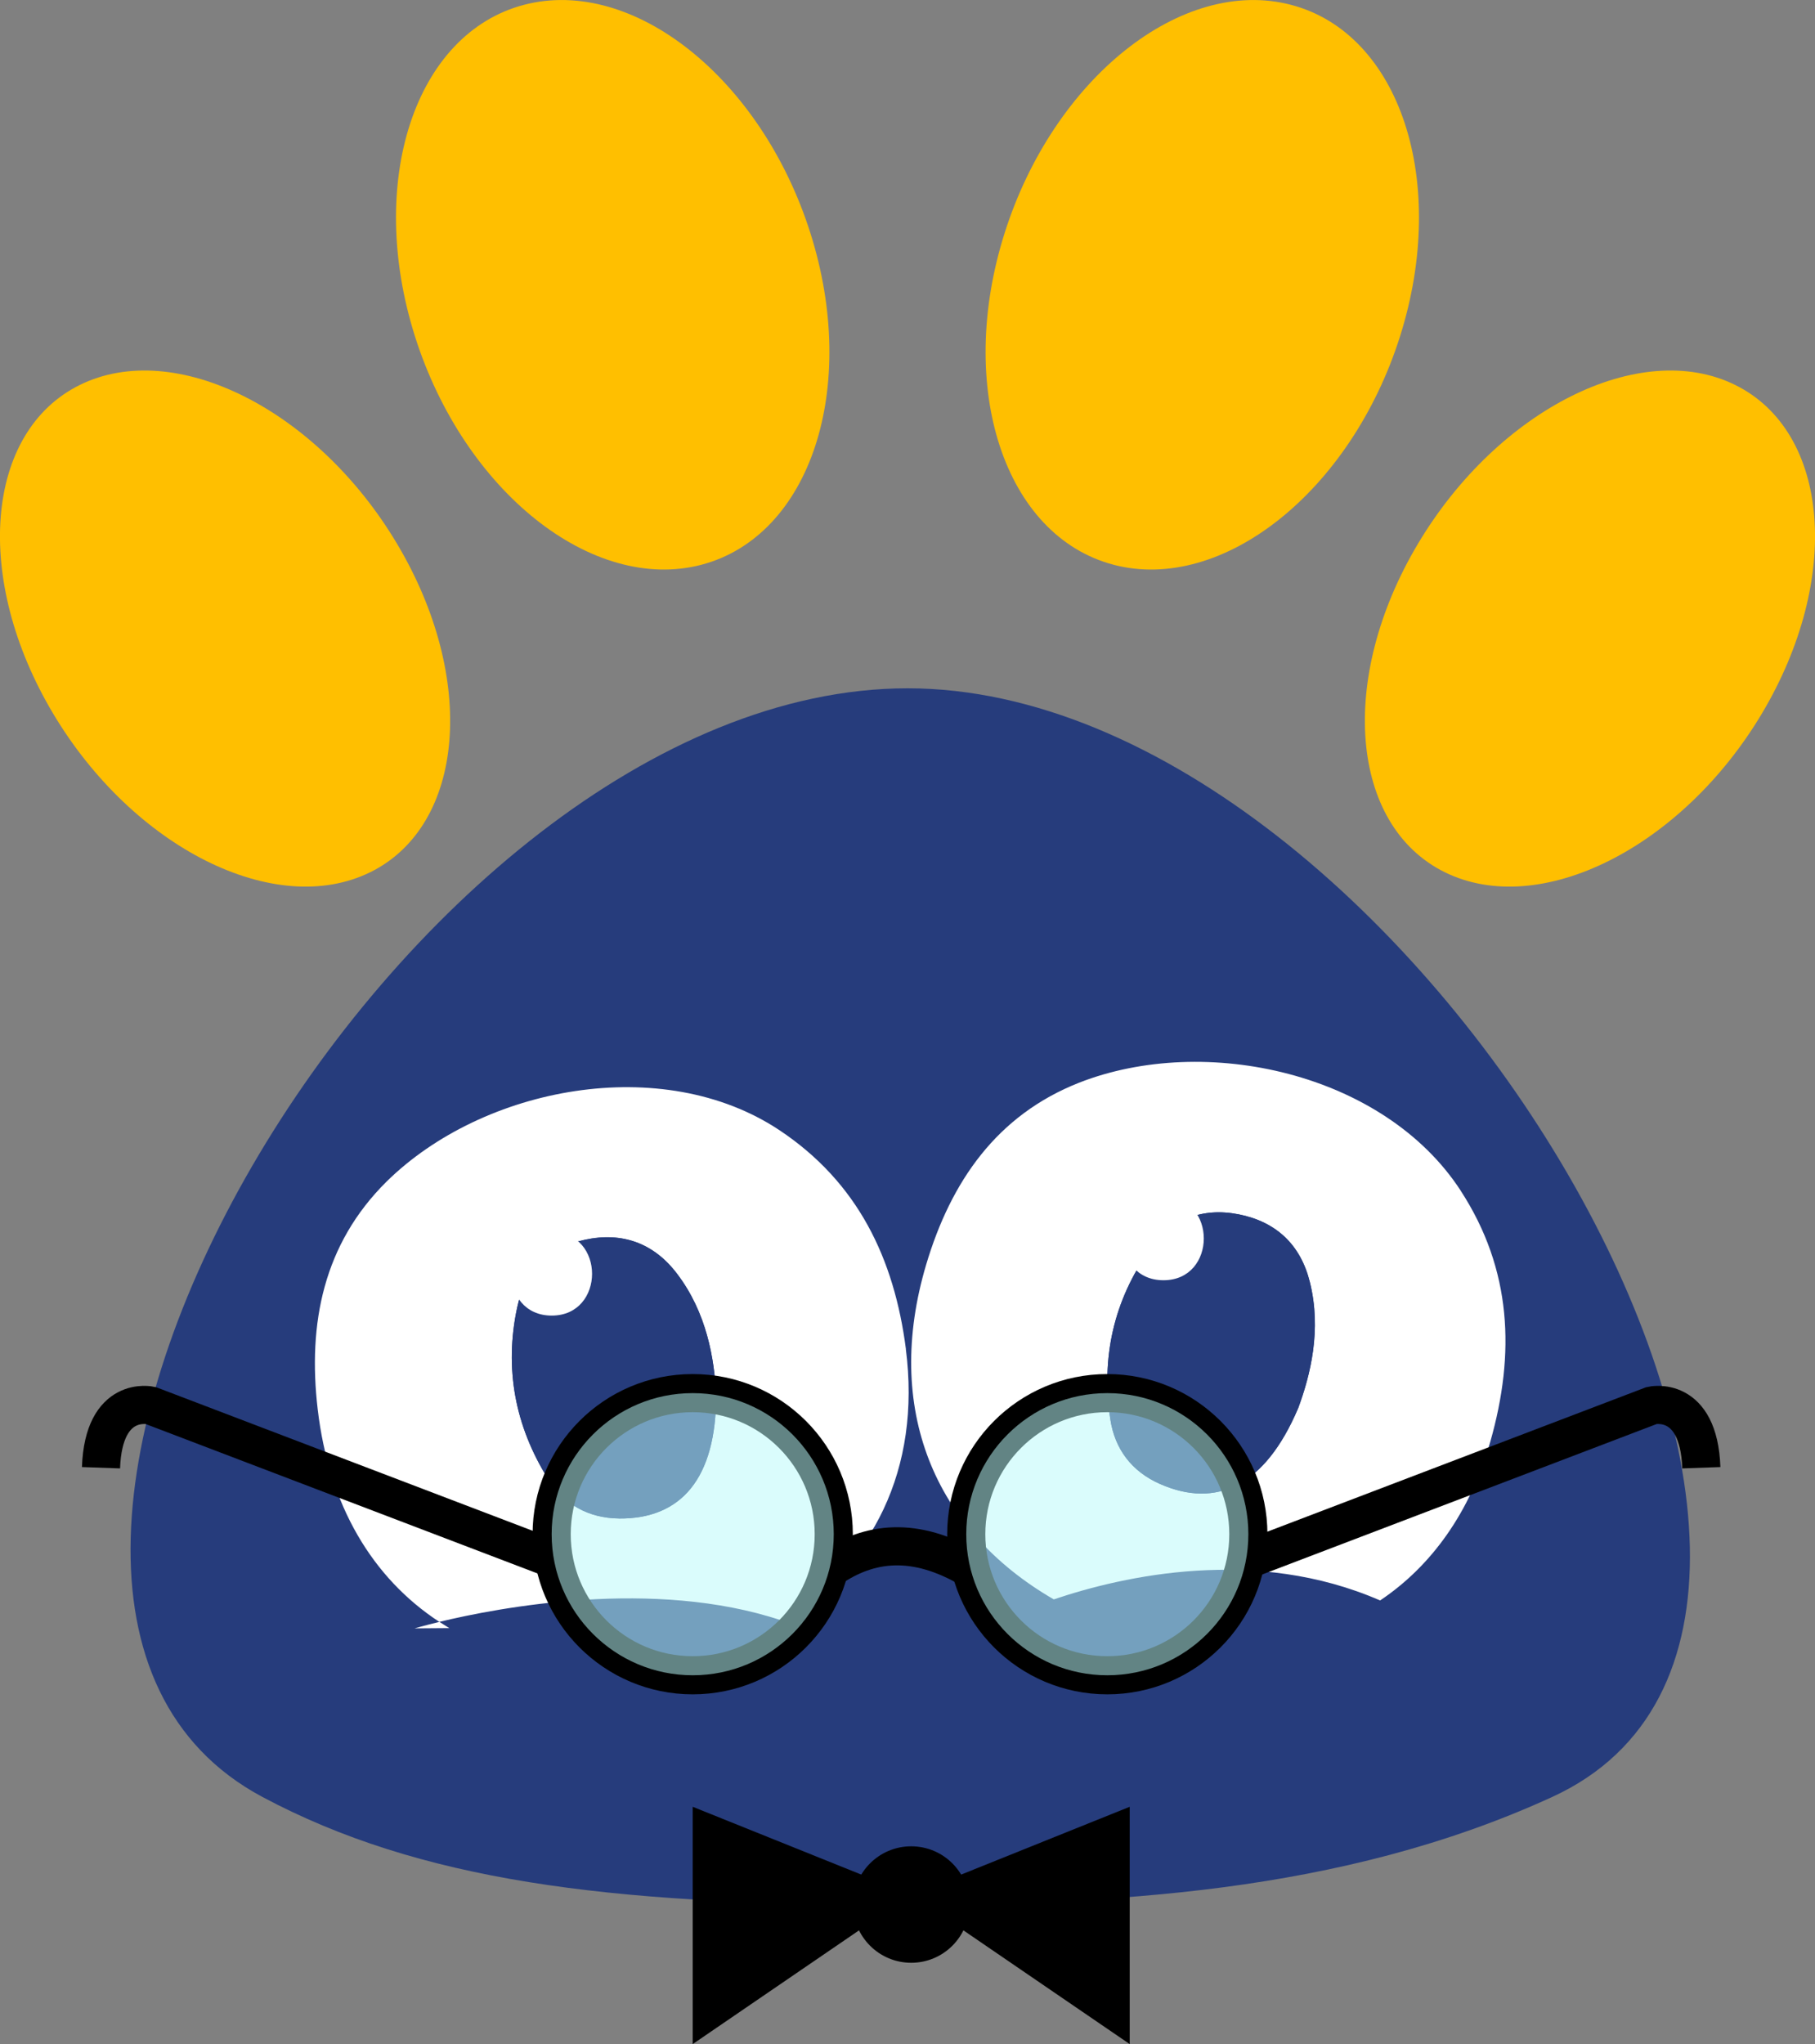 <svg xmlns="http://www.w3.org/2000/svg" id="Layer_2" data-name="Layer 2" viewBox="0 0 273.7 308.2"><rect x="0" y="0" width="273.7" height="308.2" fill="#808080" stroke="none"/><defs><style>      .cls-1 {        fill: #263c7c;      }      .cls-2 {        fill: #fff;      }      .cls-3 {        fill: #b9f9f9;        opacity: .53;      }      .cls-4 {        fill: none;        stroke: #000;        stroke-miterlimit: 10;        stroke-width: 5.75px;      }      .cls-5 {        fill: #ffbf00;      }    </style></defs><g id="Layer_1-2" data-name="Layer 1"><g><g><path class="cls-5" d="m105.78,85.15c16.46-4.33,23.81-26.72,16.42-50.03C114.8,11.8,95.47-3.59,79.01.73c-16.46,4.32-23.81,26.72-16.42,50.03,7.4,23.31,26.73,38.7,43.2,34.39Z"></path><path class="cls-5" d="m55.84,131.51c14.32-7.08,16.13-29.24,4.03-49.53-12.08-20.29-33.5-31-47.83-23.94-14.32,7.06-16.13,29.24-4.04,49.53,12.08,20.27,33.5,31,47.83,23.94Z"></path><path class="cls-1" d="m234.09,270.93c-32,14.68-67,16.24-99.95,16.24-42.54,0-70.93-3.63-94.58-16.24-57.72-30.8,21.2-167.15,97.31-167.15s157.01,139.71,97.22,167.15Z"></path><path class="cls-5" d="m167.91,85.15c16.46,4.31,35.8-11.08,43.2-34.39,7.39-23.32.04-45.72-16.42-50.03-16.46-4.32-35.79,11.08-43.19,34.39-7.39,23.31-.04,45.7,16.42,50.03Z"></path><path class="cls-5" d="m261.66,58.04c-14.33-7.06-35.74,3.65-47.83,23.94-12.1,20.29-10.28,42.46,4.04,49.53,14.33,7.06,35.75-3.67,47.83-23.94,12.09-20.29,10.28-42.47-4.04-49.53Z"></path></g><g><path class="cls-1" d="m67.75,245.48l-5.23.04s1.37-.4,3.74-.98c.48.31.98.63,1.49.94Z"></path><path class="cls-1" d="m119.82,245.02l-3.34.03c.44-.22.89-.48,1.33-.74.68.21,1.34.46,2.01.72Z"></path><path class="cls-1" d="m117.81,244.3c-19.2-6.39-42.59-1.93-51.55.23-10.08-6.59-16.65-17.55-18.34-32.04-1.53-13.01.89-24.94,10.37-34.33,14.56-14.36,41.63-19.5,59.28-7.75,11.81,7.87,17.28,19.35,19.05,32.99,2.32,18.04-5.01,32.66-18.8,40.9Z"></path><path class="cls-1" d="m213.84,244.21l-11.14.09c1.89-.85,3.7-1.85,5.43-3,1.92.82,3.82,1.8,5.71,2.91Z"></path><path class="cls-1" d="m224.74,217.35c-3.05,10.68-8.9,18.78-16.62,23.95-18.77-8.18-38.63-3.73-49.21-.16-18.16-10.49-25.66-28.88-19.25-50.46,3.73-12.54,10.66-22.55,23.08-27.45,19.05-7.45,45.96-1.49,57.53,16.28,7.74,11.88,8.24,24.59,4.47,37.83Z"></path><path class="cls-2" d="m136.61,203.41c-1.76-13.64-7.24-25.12-19.05-32.99-17.65-11.75-44.72-6.61-59.28,7.75-9.48,9.39-11.9,21.33-10.37,34.33,1.7,14.49,8.26,25.45,18.34,32.04,8.96-2.17,32.35-6.63,51.55-.23,13.79-8.23,21.12-22.85,18.8-40.9Zm-43.27,25.54c-4.67-.05-8.32-2.17-10.7-5.97-4.97-7.94-6.63-16.67-4.64-25.85,1.16-5.49,4.68-9.03,10.23-10.2,5.64-1.2,10.4.53,13.88,5.15,4.47,5.88,5.62,12.81,5.88,18.24.04,12.63-5.3,18.73-14.65,18.64Z"></path><path class="cls-1" d="m107.99,210.3c.03,12.64-5.3,18.74-14.65,18.65-4.68-.05-8.32-2.17-10.7-5.98-4.96-7.94-6.63-16.66-4.65-25.86,1.17-5.49,4.69-9.02,10.23-10.2,5.64-1.21,10.4.54,13.89,5.15,4.47,5.88,5.61,12.81,5.88,18.23Z"></path><path class="cls-2" d="m220.27,179.52c-11.57-17.77-38.48-23.73-57.53-16.28-12.42,4.89-19.35,14.91-23.08,27.45-6.41,21.58,1.1,39.97,19.25,50.46,10.58-3.57,30.43-8.02,49.21.16,7.72-5.17,13.57-13.27,16.62-23.95,3.77-13.24,3.26-25.95-4.47-37.83Zm-24.54,32.87c-4.96,11.62-12.26,15.13-20.82,11.35-4.28-1.89-6.8-5.28-7.47-9.72-1.42-9.26.48-17.92,5.94-25.59,3.25-4.58,7.87-6.43,13.42-5.34,5.66,1.12,9.34,4.6,10.72,10.23,1.79,7.16.1,13.98-1.79,19.07Z"></path><path class="cls-1" d="m195.73,212.39c-4.96,11.62-12.26,15.13-20.82,11.35-4.28-1.89-6.79-5.28-7.47-9.72-1.43-9.26.49-17.93,5.94-25.59,3.24-4.58,7.87-6.44,13.42-5.33,5.66,1.12,9.34,4.6,10.73,10.22,1.79,7.17.1,13.99-1.79,19.08Z"></path><path class="cls-2" d="m67.75,245.48l-5.23.04s1.37-.4,3.74-.98c.48.31.98.63,1.49.94Z"></path><path class="cls-1" d="m119.82,245.02l-3.34.03c.44-.22.89-.48,1.33-.74.68.21,1.34.46,2.01.72Z"></path><path class="cls-1" d="m213.84,244.21l-11.14.09c1.89-.85,3.7-1.85,5.43-3,1.92.82,3.82,1.8,5.71,2.91Z"></path><path class="cls-2" d="m83.2,198.36c8.1,0,8.12-12.59,0-12.59s-8.12,12.59,0,12.59h0Z"></path><path class="cls-2" d="m175.45,193.03c8.1,0,8.12-12.59,0-12.59s-8.12,12.59,0,12.59h0Z"></path></g><circle class="cls-4" cx="104.46" cy="231.32" r="21.27"></circle><circle class="cls-4" cx="166.98" cy="231.32" r="21.27"></circle><path class="cls-4" d="m83.54,235.11l-60.82-23.19s-7.1-1.67-7.49,9.38"></path><path class="cls-4" d="m188.25,235.11l60.82-23.19s7.1-1.67,7.49,9.38"></path><path class="cls-4" d="m125.08,236.56c6.02-4.17,12.92-4.92,21.29,0"></path><circle class="cls-3" cx="104.46" cy="231.32" r="21.27"></circle><circle class="cls-3" cx="166.98" cy="231.32" r="21.27"></circle><polygon points="137.41 285.67 104.46 272.42 104.46 308.2 137.41 285.67"></polygon><polygon points="137.41 285.67 170.36 272.42 170.36 308.2 137.41 285.67"></polygon><circle cx="137.41" cy="287.16" r="8.78"></circle></g></g></svg>